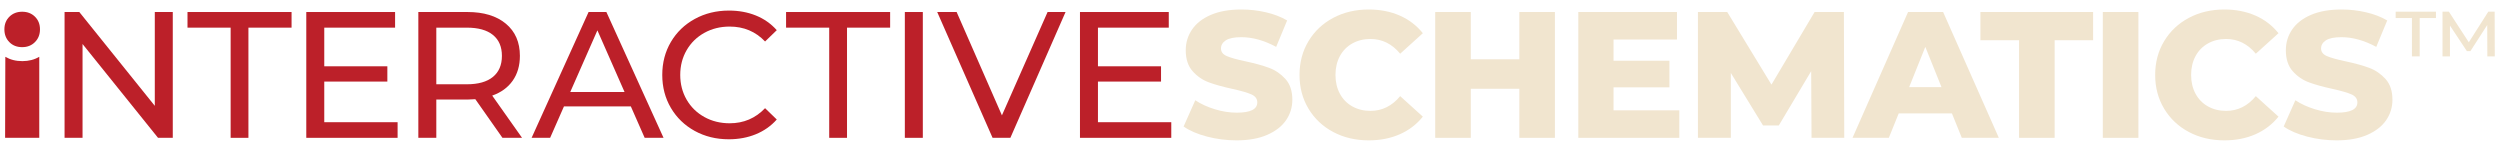 <svg width="235" height="14" viewBox="0 0 235 14" fill="none" xmlns="http://www.w3.org/2000/svg">
<path fill-rule="evenodd" clip-rule="evenodd" d="M0.48 12.956L3.691 12.956L3.691 5.338C3.236 5.608 2.701 5.746 2.102 5.746C1.488 5.746 0.956 5.608 0.501 5.338L0.48 12.956Z" fill="#BC2029"/>
<path fill-rule="evenodd" clip-rule="evenodd" d="M0.886 1.568C0.57 1.878 0.413 2.275 0.413 2.759C0.413 3.243 0.568 3.643 0.878 3.958C1.187 4.274 1.59 4.432 2.085 4.432C2.57 4.432 2.97 4.274 3.285 3.958C3.6 3.643 3.758 3.243 3.758 2.759C3.758 2.275 3.6 1.878 3.285 1.568C2.97 1.258 2.57 1.103 2.085 1.103C1.601 1.103 1.201 1.258 0.886 1.568Z" fill="#BC2029"/>
<path fill-rule="evenodd" clip-rule="evenodd" d="M16.241 12.956L14.855 12.956L7.759 4.137L7.759 12.956L6.069 12.956L6.069 1.129L7.455 1.129L14.551 9.949L14.551 1.129L16.241 1.129L16.241 12.956Z" fill="#BC2029"/>
<path fill-rule="evenodd" clip-rule="evenodd" d="M17.625 2.599L17.625 1.129L27.407 1.129L27.407 2.599L23.352 2.599L23.352 12.956L21.68 12.956L21.68 2.599L17.625 2.599Z" fill="#BC2029"/>
<path fill-rule="evenodd" clip-rule="evenodd" d="M37.374 12.956L28.791 12.956L28.791 1.129L37.138 1.129L37.138 2.599L30.481 2.599L30.481 6.232L36.411 6.232L36.411 7.668L30.481 7.668L30.481 11.487L37.374 11.487L37.374 12.956Z" fill="#BC2029"/>
<path fill-rule="evenodd" clip-rule="evenodd" d="M43.936 9.358L41.013 9.358L41.013 12.956L39.324 12.956L39.324 1.129L43.936 1.129C45.468 1.129 46.673 1.496 47.552 2.228C48.431 2.96 48.87 3.968 48.87 5.252C48.87 6.165 48.645 6.942 48.194 7.584C47.743 8.226 47.101 8.693 46.268 8.986L49.073 12.956L47.231 12.956L44.68 9.324C44.364 9.347 44.116 9.358 43.936 9.358ZM46.336 3.284C45.772 2.827 44.956 2.599 43.886 2.599L41.013 2.599L41.013 7.922L43.886 7.922C44.956 7.922 45.772 7.691 46.336 7.229C46.899 6.767 47.18 6.108 47.18 5.252C47.18 4.396 46.899 3.74 46.336 3.284Z" fill="#BC2029"/>
<path fill-rule="evenodd" clip-rule="evenodd" d="M51.712 12.956L49.971 12.956L55.327 1.129L57 1.129L62.373 12.956L60.599 12.956L59.298 10L53.013 10L51.712 12.956ZM53.604 8.648L58.707 8.648L56.156 2.853L53.604 8.648Z" fill="#BC2029"/>
<path fill-rule="evenodd" clip-rule="evenodd" d="M63.064 10.143C62.523 9.225 62.253 8.192 62.253 7.043C62.253 5.894 62.523 4.861 63.064 3.943C63.605 3.025 64.354 2.304 65.311 1.78C66.268 1.256 67.339 0.994 68.522 0.994C69.445 0.994 70.29 1.149 71.056 1.459C71.822 1.769 72.475 2.228 73.016 2.836L71.917 3.9C71.027 2.965 69.918 2.498 68.589 2.498C67.71 2.498 66.916 2.695 66.207 3.089C65.497 3.484 64.942 4.027 64.542 4.72C64.142 5.412 63.942 6.187 63.942 7.043C63.942 7.899 64.142 8.673 64.542 9.366C64.942 10.059 65.497 10.602 66.207 10.997C66.916 11.391 67.71 11.588 68.589 11.588C69.907 11.588 71.016 11.115 71.917 10.169L73.016 11.233C72.475 11.842 71.819 12.303 71.047 12.619C70.276 12.934 69.428 13.092 68.504 13.092C67.322 13.092 66.254 12.83 65.302 12.306C64.351 11.782 63.605 11.061 63.064 10.143Z" fill="#BC2029"/>
<path fill-rule="evenodd" clip-rule="evenodd" d="M73.891 2.599L73.891 1.129L83.673 1.129L83.673 2.599L79.619 2.599L79.619 12.956L77.946 12.956L77.946 2.599L73.891 2.599Z" fill="#BC2029"/>
<path fill-rule="evenodd" clip-rule="evenodd" d="M86.745 1.129L86.745 12.956L85.055 12.956L85.055 1.129L86.745 1.129Z" fill="#BC2029"/>
<path fill-rule="evenodd" clip-rule="evenodd" d="M94.975 12.956L93.302 12.956L88.098 1.129L89.923 1.129L94.181 10.844L98.473 1.129L100.162 1.129L94.975 12.956Z" fill="#BC2029"/>
<path fill-rule="evenodd" clip-rule="evenodd" d="M110.1 12.956L101.517 12.956L101.517 1.129L109.864 1.129L109.864 2.599L103.207 2.599L103.207 6.232L109.137 6.232L109.137 7.668L103.207 7.668L103.207 11.487L110.1 11.487L110.1 12.956Z" fill="#BC2029"/>
<path fill-rule="evenodd" clip-rule="evenodd" d="M111.258 11.892L112.356 9.425C112.885 9.775 113.499 10.056 114.197 10.27C114.896 10.484 115.583 10.591 116.259 10.591C117.543 10.591 118.185 10.27 118.185 9.628C118.185 9.29 118.002 9.04 117.636 8.876C117.27 8.713 116.681 8.541 115.87 8.361C114.98 8.169 114.236 7.964 113.64 7.744C113.043 7.524 112.53 7.173 112.102 6.688C111.674 6.204 111.46 5.551 111.46 4.728C111.46 4.007 111.657 3.357 112.052 2.777C112.446 2.197 113.034 1.738 113.817 1.4C114.6 1.062 115.56 0.893 116.698 0.893C117.475 0.893 118.241 0.98 118.996 1.155C119.751 1.329 120.415 1.585 120.99 1.923L119.959 4.407C118.832 3.799 117.739 3.495 116.681 3.495C116.016 3.495 115.532 3.594 115.228 3.79C114.924 3.988 114.772 4.244 114.772 4.559C114.772 4.875 114.952 5.111 115.313 5.269C115.673 5.427 116.253 5.59 117.053 5.759C117.954 5.951 118.7 6.156 119.291 6.376C119.883 6.595 120.395 6.945 120.829 7.423C121.262 7.902 121.48 8.553 121.48 9.375C121.48 10.084 121.282 10.726 120.888 11.301C120.494 11.875 119.902 12.334 119.114 12.678C118.326 13.021 117.368 13.193 116.242 13.193C115.284 13.193 114.355 13.075 113.454 12.838C112.553 12.602 111.821 12.287 111.258 11.892Z" fill="#F1E5CF"/>
<path fill-rule="evenodd" clip-rule="evenodd" d="M123 10.22C122.437 9.285 122.155 8.226 122.155 7.043C122.155 5.86 122.437 4.801 123 3.867C123.563 2.932 124.337 2.202 125.323 1.679C126.309 1.155 127.421 0.893 128.66 0.893C129.741 0.893 130.716 1.085 131.583 1.467C132.45 1.85 133.172 2.402 133.746 3.123L131.617 5.049C130.851 4.126 129.922 3.664 128.829 3.664C128.187 3.664 127.615 3.805 127.114 4.086C126.613 4.368 126.224 4.765 125.948 5.277C125.672 5.79 125.535 6.379 125.535 7.043C125.535 7.708 125.672 8.296 125.948 8.809C126.224 9.321 126.613 9.718 127.114 10C127.615 10.281 128.187 10.422 128.829 10.422C129.922 10.422 130.851 9.961 131.617 9.037L133.746 10.963C133.172 11.684 132.45 12.236 131.583 12.619C130.716 13.002 129.741 13.193 128.66 13.193C127.421 13.193 126.309 12.931 125.323 12.408C124.337 11.884 123.563 11.155 123 10.22Z" fill="#F1E5CF"/>
<path fill-rule="evenodd" clip-rule="evenodd" d="M146.162 12.956L142.817 12.956L142.817 8.344L138.255 8.344L138.255 12.956L134.91 12.956L134.91 1.129L138.255 1.129L138.255 5.573L142.817 5.573L142.817 1.129L146.162 1.129L146.162 12.956Z" fill="#F1E5CF"/>
<path fill-rule="evenodd" clip-rule="evenodd" d="M157.856 12.956L148.361 12.956L148.361 1.129L157.636 1.129L157.636 3.715L151.672 3.715L151.672 5.708L156.927 5.708L156.927 8.209L151.672 8.209L151.672 10.371L157.856 10.371L157.856 12.956Z" fill="#F1E5CF"/>
<path fill-rule="evenodd" clip-rule="evenodd" d="M170.251 6.688L167.209 11.791L165.723 11.791L162.698 6.857L162.698 12.956L159.606 12.956L159.606 1.129L162.36 1.129L166.517 7.955L170.572 1.129L173.326 1.129L173.36 12.956L170.285 12.956L170.251 6.688Z" fill="#F1E5CF"/>
<path fill-rule="evenodd" clip-rule="evenodd" d="M177.55 12.956L174.137 12.956L179.358 1.129L182.653 1.129L187.89 12.956L184.41 12.956L183.481 10.659L178.479 10.659L177.55 12.956ZM179.46 8.192L182.501 8.192L180.98 4.407L179.46 8.192Z" fill="#F1E5CF"/>
<path fill-rule="evenodd" clip-rule="evenodd" d="M186.159 3.782L186.159 1.129L196.752 1.129L196.752 3.782L193.136 3.782L193.136 12.956L189.791 12.956L189.791 3.782L186.159 3.782Z" fill="#F1E5CF"/>
<path fill-rule="evenodd" clip-rule="evenodd" d="M201.01 1.129L201.01 12.956L197.664 12.956L197.664 1.129L201.01 1.129Z" fill="#F1E5CF"/>
<path fill-rule="evenodd" clip-rule="evenodd" d="M203.431 10.22C202.867 9.285 202.586 8.226 202.586 7.043C202.586 5.86 202.867 4.801 203.431 3.867C203.994 2.932 204.768 2.202 205.754 1.679C206.74 1.155 207.851 0.893 209.091 0.893C210.172 0.893 211.147 1.085 212.014 1.467C212.881 1.85 213.602 2.402 214.177 3.123L212.047 5.049C211.282 4.126 210.352 3.664 209.26 3.664C208.618 3.664 208.046 3.805 207.545 4.086C207.043 4.368 206.655 4.765 206.379 5.277C206.103 5.79 205.965 6.379 205.965 7.043C205.965 7.708 206.103 8.296 206.379 8.809C206.655 9.321 207.043 9.718 207.545 10C208.046 10.281 208.618 10.422 209.26 10.422C210.352 10.422 211.282 9.961 212.047 9.037L214.177 10.963C213.602 11.684 212.881 12.236 212.014 12.619C211.147 13.002 210.172 13.193 209.091 13.193C207.851 13.193 206.74 12.931 205.754 12.408C204.768 11.884 203.994 11.155 203.431 10.22Z" fill="#F1E5CF"/>
<path fill-rule="evenodd" clip-rule="evenodd" d="M214.667 11.892L215.765 9.425C216.294 9.775 216.908 10.056 217.606 10.27C218.305 10.484 218.992 10.591 219.668 10.591C220.952 10.591 221.594 10.27 221.594 9.628C221.594 9.29 221.411 9.04 221.045 8.876C220.679 8.713 220.091 8.541 219.279 8.361C218.389 8.169 217.646 7.964 217.049 7.744C216.452 7.524 215.94 7.173 215.511 6.688C215.083 6.204 214.87 5.551 214.87 4.728C214.87 4.007 215.066 3.357 215.461 2.777C215.855 2.197 216.443 1.738 217.226 1.4C218.009 1.062 218.969 0.893 220.107 0.893C220.885 0.893 221.65 0.98 222.405 1.155C223.159 1.329 223.824 1.585 224.399 1.923L223.368 4.407C222.241 3.799 221.149 3.495 220.091 3.495C219.426 3.495 218.941 3.594 218.637 3.79C218.333 3.988 218.181 4.244 218.181 4.559C218.181 4.875 218.361 5.111 218.722 5.269C219.082 5.427 219.662 5.59 220.462 5.759C221.363 5.951 222.109 6.156 222.701 6.376C223.292 6.595 223.805 6.945 224.238 7.423C224.672 7.902 224.889 8.553 224.889 9.375C224.889 10.084 224.692 10.726 224.297 11.301C223.903 11.875 223.312 12.334 222.523 12.678C221.735 13.021 220.777 13.193 219.651 13.193C218.694 13.193 217.764 13.075 216.863 12.838C215.962 12.602 215.23 12.287 214.667 11.892Z" fill="#F1E5CF"/>
<path fill-rule="evenodd" clip-rule="evenodd" d="M228.98 1.696L227.451 1.696L227.451 5.3L226.722 5.3L226.722 1.696L225.193 1.696L225.193 1.098L228.98 1.098L228.98 1.696Z" fill="#F1E5CF"/>
<path fill-rule="evenodd" clip-rule="evenodd" d="M232.22 4.804L231.886 4.804L230.296 2.404L230.296 5.3L229.597 5.3L229.597 1.098L230.195 1.098L232.068 3.974L233.901 1.098L234.498 1.098L234.509 5.3L233.81 5.3L233.8 2.354L232.22 4.804Z" fill="#F1E5CF"/>
</svg>
